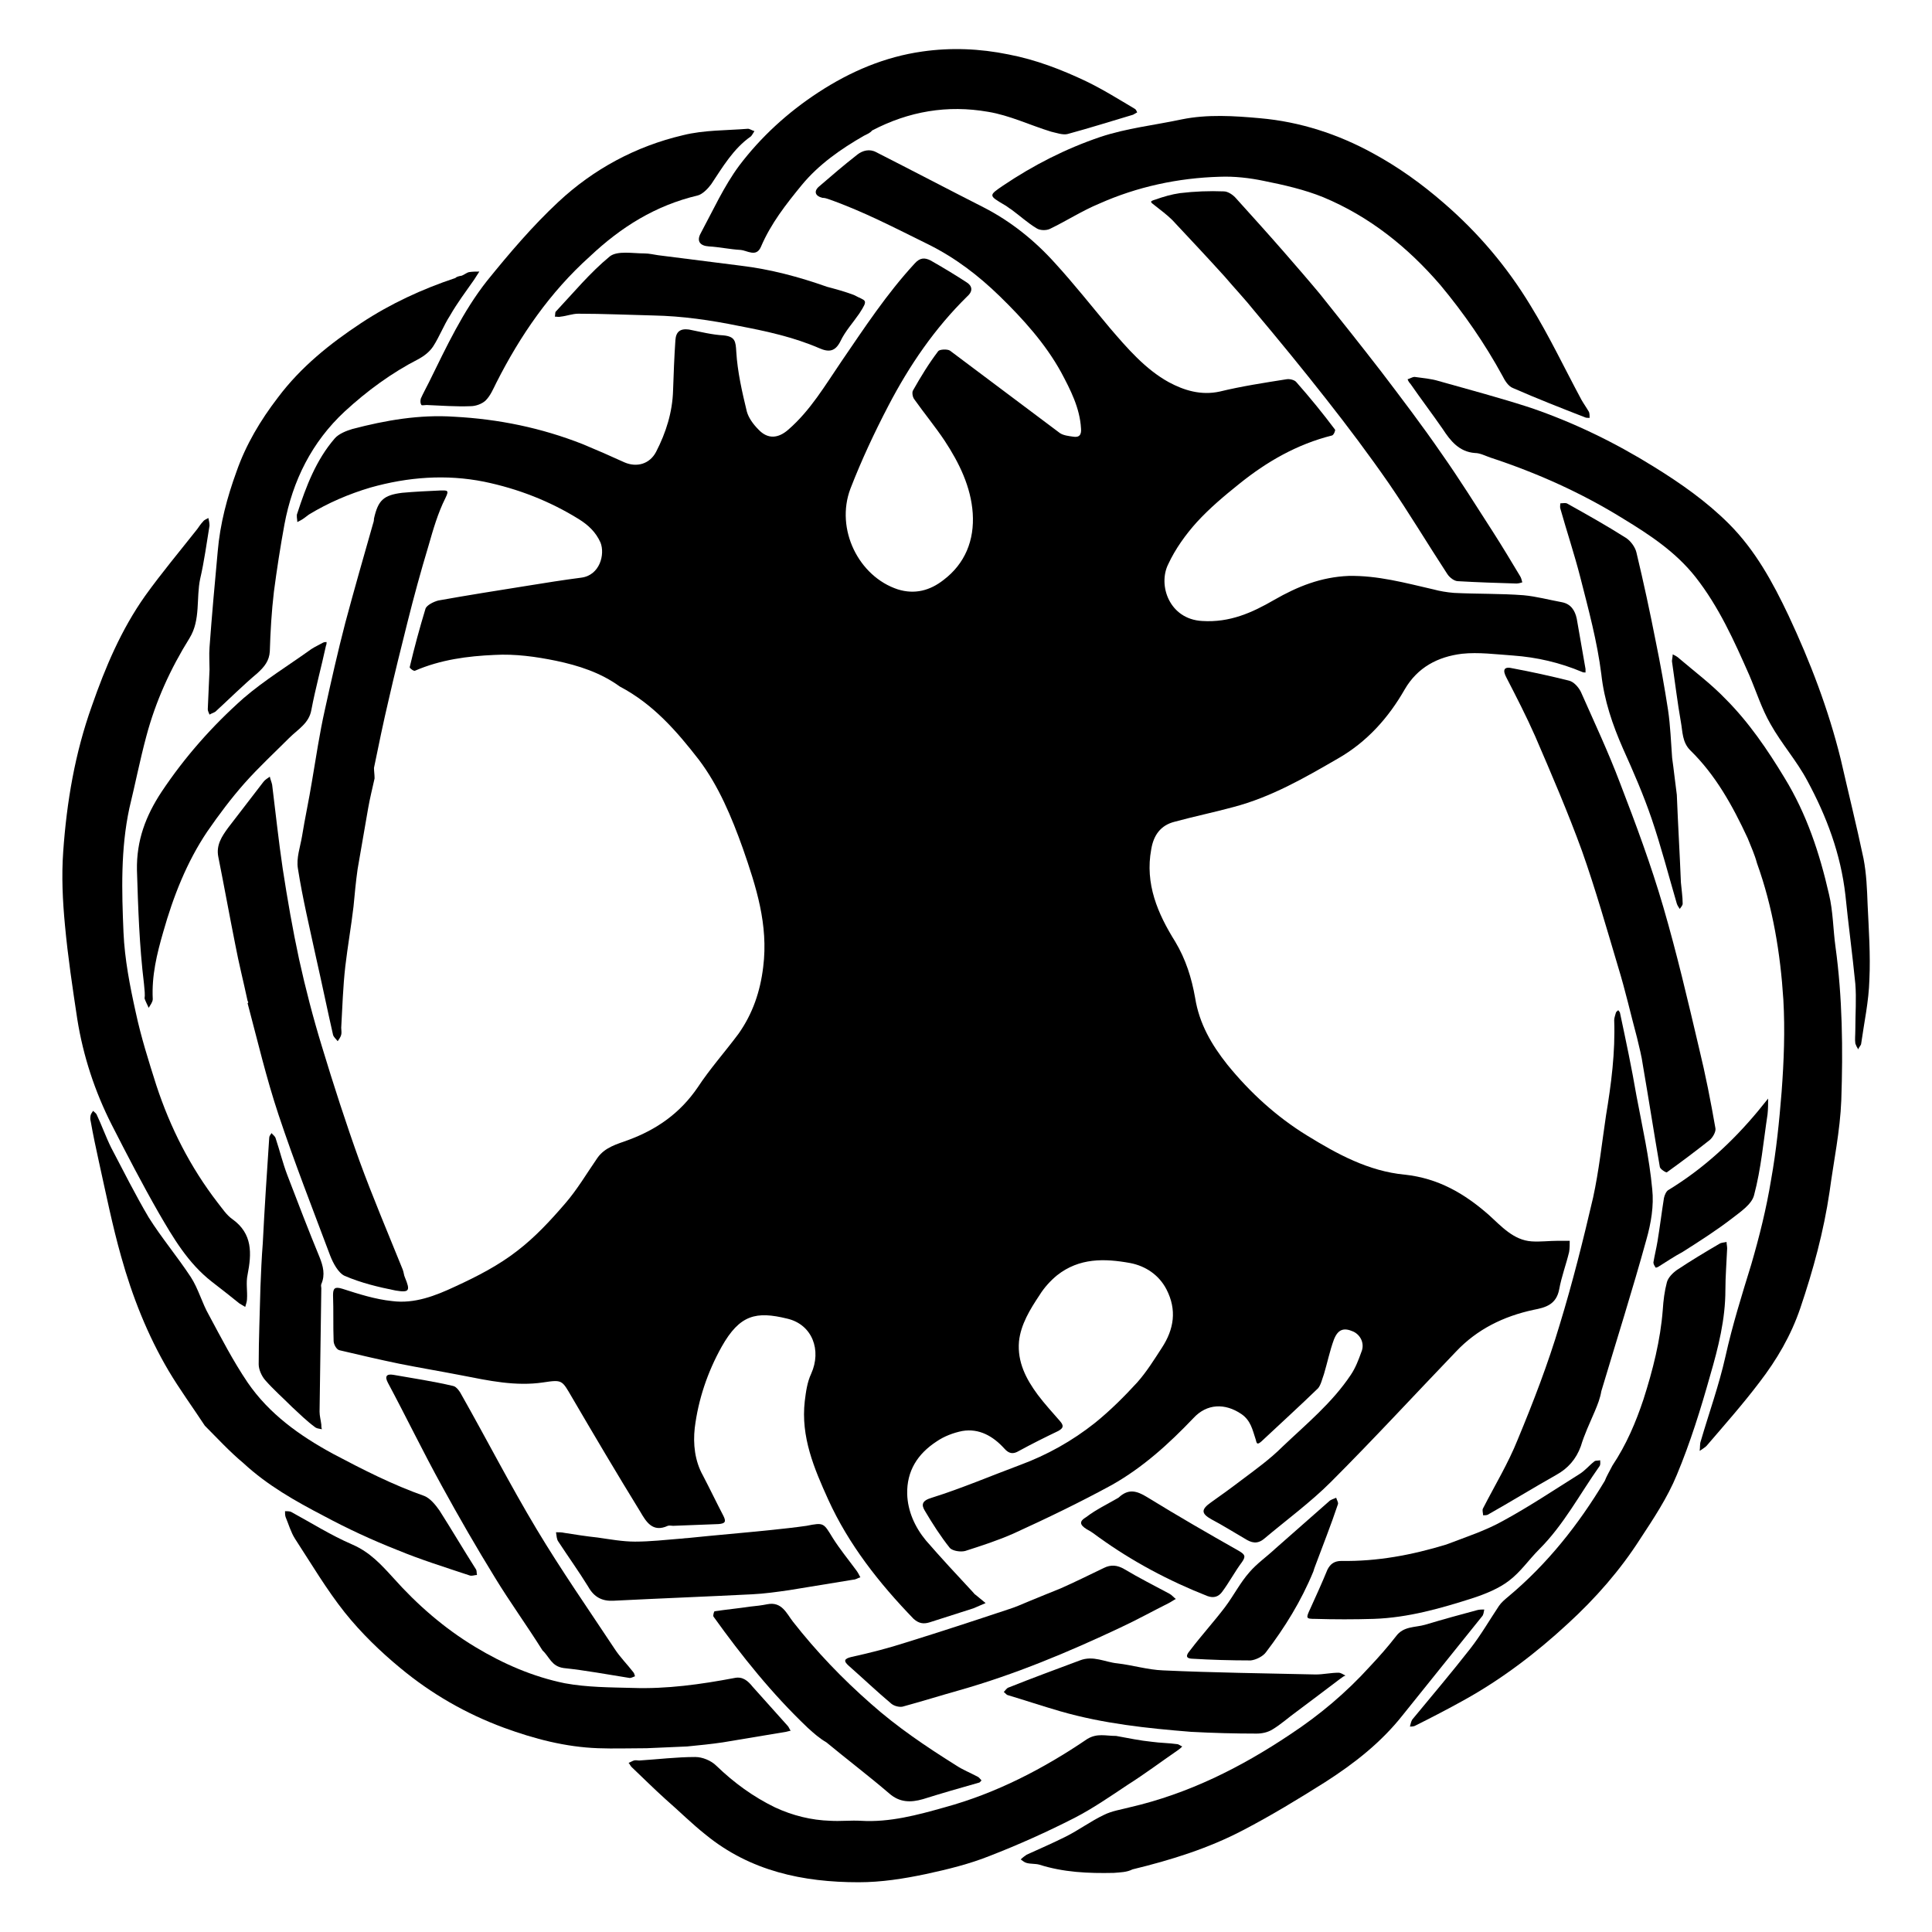 <svg xmlns="http://www.w3.org/2000/svg" xmlns:xlink="http://www.w3.org/1999/xlink" id="Contours" x="0px" y="0px" viewBox="0 0 330.1 330.1" style="enable-background:new 0 0 330.1 330.1;" xml:space="preserve"><g>	<path d="M105.9,117.3c-3.3-2.4-7.1-3.6-10.9-4.4c-3.4-0.7-7-1.2-10.5-1c-4.6,0.2-9.2,0.8-13.6,2.7c-0.2,0.1-0.9-0.4-0.9-0.6  c0.8-3.4,1.7-6.7,2.7-10c0.2-0.6,1.4-1.2,2.2-1.4c5-0.9,10.1-1.7,15.1-2.5c3.1-0.5,6.2-1,9.3-1.4c3.2-0.4,4.1-4,3.3-6  c-0.8-1.8-2.1-3-3.7-4c-5-3.1-10.4-5.2-16.2-6.4c-6.5-1.3-13-0.8-19.4,1c-3.7,1.1-7.2,2.6-10.5,4.6c-0.3,0.2-0.5,0.4-0.8,0.6  c-0.4,0.3-0.8,0.5-1.2,0.7c0-0.5-0.2-1.1,0-1.5c1.5-4.6,3.2-9.1,6.4-12.8c0.7-0.8,2-1.3,3-1.6c5.7-1.5,11.5-2.5,17.4-2.1  c7.6,0.4,14.9,1.9,22,4.7c2.4,1,4.7,2,7.1,3.1c2.1,0.9,4.3,0.3,5.4-1.8c1.7-3.3,2.8-6.8,2.9-10.5c0.1-2.9,0.2-5.7,0.4-8.6  c0.1-1.4,0.8-2,2.3-1.8c2,0.4,4,0.9,5.9,1c2,0.2,2.1,1,2.2,2.8c0.2,3.4,1,6.9,1.8,10.2c0.3,1.1,1.1,2.2,2,3.1  c1.6,1.7,3.4,1.5,5.1,0c3.8-3.3,6.3-7.6,9.1-11.7c3.9-5.7,7.7-11.5,12.5-16.7c0.9-1,1.7-1,2.7-0.5c2.1,1.2,4.1,2.4,6.1,3.7  c1,0.6,1.2,1.5,0.2,2.4c-5.6,5.5-9.9,11.8-13.5,18.7c-2.4,4.6-4.6,9.3-6.5,14.2c-2.6,6.9,1.4,15,8.1,17.2c2.9,0.9,5.5,0.2,7.8-1.6  c3.7-2.8,5.3-6.8,5-11.4c-0.3-4.5-2.3-8.6-4.8-12.4c-1.6-2.4-3.5-4.7-5.2-7.1c-0.3-0.4-0.4-1.2-0.2-1.5c1.3-2.3,2.7-4.6,4.3-6.7  c0.2-0.3,1.5-0.4,2-0.1c6.3,4.7,12.5,9.4,18.8,14.1c0.6,0.4,1.5,0.5,2.2,0.6c1.1,0.2,1.5-0.3,1.4-1.4c-0.2-3.5-1.8-6.6-3.4-9.6  c-2.7-4.9-6.5-9.1-10.5-13c-3.6-3.5-7.5-6.5-12.1-8.8c-5.7-2.8-11.2-5.7-17.2-7.8c-0.3-0.1-0.6-0.2-1-0.2c-1.2-0.3-1.5-1.1-0.6-1.9  c2.2-1.9,4.3-3.7,6.6-5.5c0.9-0.7,2.1-1,3.2-0.4c6.1,3.1,12.2,6.3,18.3,9.4c4.7,2.4,8.8,5.7,12.3,9.6c3.2,3.5,6.2,7.3,9.3,11  c3,3.5,6.1,7.1,10.1,9.3c2.6,1.4,5.5,2.3,8.7,1.6c3.7-0.9,7.6-1.5,11.4-2.1c0.5-0.1,1.4,0.1,1.7,0.5c2.3,2.6,4.5,5.3,6.6,8.1  c0.1,0.1-0.2,0.9-0.5,1c-6,1.5-11.2,4.5-15.9,8.3c-2.5,2-5,4.1-7.2,6.5c-1.9,2.1-3.7,4.6-4.9,7.2c-1.8,3.6,0.2,9.4,5.8,9.7  c4.7,0.3,8.5-1.4,12.3-3.6c4-2.3,8-3.9,12.7-4.1c5-0.1,9.7,1.2,14.5,2.3c1.1,0.3,2.3,0.5,3.5,0.6c4,0.2,8,0.1,11.9,0.4  c2.2,0.2,4.4,0.8,6.6,1.2c1.5,0.3,2.2,1.4,2.5,2.8c0.5,2.9,1,5.7,1.5,8.6c0,0.2,0,0.4,0,0.6c-0.2,0-0.4,0-0.6-0.1  c-3.8-1.6-7.7-2.5-11.8-2.8c-2.9-0.2-5.9-0.6-8.7-0.3c-4.1,0.5-7.6,2.3-9.8,6.1c-2.8,4.9-6.5,9-11.4,11.8  c-5.7,3.3-11.4,6.6-17.9,8.3c-3.3,0.9-6.7,1.6-10,2.5c-2.4,0.6-3.6,2.3-4,4.7c-1.1,5.9,1.1,11,4.1,15.8c1.8,3,2.8,6.2,3.4,9.6  c0.7,4.4,2.8,8,5.5,11.4c3.9,4.8,8.4,8.9,13.6,12.1c5.2,3.2,10.5,6.1,16.7,6.7c5.7,0.6,10.2,3.2,14.4,6.9c2.1,1.9,4.2,4.3,7.3,4.5  c1.5,0.1,3-0.1,4.5-0.1c0.7,0,1.4,0,2,0c0,0.6,0,1.3-0.1,1.9c-0.5,2.1-1.3,4.2-1.7,6.4c-0.5,2.6-2.3,3.1-4.4,3.5  c-5.1,1.1-9.6,3.3-13.2,7.1c-7.1,7.4-14.1,15-21.4,22.3c-3.5,3.5-7.6,6.5-11.4,9.7c-1.2,1-2.2,0.7-3.3,0c-1.9-1.1-3.8-2.3-5.7-3.3  c-1.8-1-1.8-1.7-0.1-2.9c1.7-1.2,3.5-2.5,5.2-3.8c2.4-1.8,4.9-3.6,7-5.7c4.1-3.9,8.5-7.5,11.7-12.3c0.8-1.2,1.3-2.5,1.8-3.9  c0.6-1.4-0.1-2.9-1.4-3.5c-1.6-0.7-2.6-0.4-3.3,1.4c-0.7,1.9-1.1,3.9-1.7,5.9c-0.3,0.8-0.5,1.8-1,2.4c-3.2,3.1-6.5,6.1-9.7,9.1  c-0.9,0.8-0.8,0-1-0.5c-0.5-1.5-0.8-3.1-2.4-4.2c-2.8-1.9-5.9-1.8-8.2,0.7c-4.2,4.4-8.6,8.4-13.9,11.4c-5.5,3-11.1,5.7-16.8,8.3  c-2.7,1.2-5.5,2.1-8.3,3c-0.8,0.2-2.1,0-2.6-0.5c-1.6-2-3-4.2-4.3-6.4c-0.6-1-0.5-1.7,1.2-2.2c5.1-1.6,10-3.7,15.1-5.6  c4.6-1.7,8.9-4.1,12.8-7.2c2.6-2.1,5-4.5,7.2-6.9c1.6-1.8,2.9-3.9,4.2-5.9c2.1-3.2,2.6-6.5,0.8-10c-1.3-2.5-3.6-4-6.2-4.5  c-4.4-0.8-8.7-0.9-12.5,2.1c-1.1,0.9-2.2,2.1-3,3.4c-1.6,2.4-3.2,5-3.5,7.9c-0.3,3.5,1.2,6.4,3.2,9.1c1.2,1.6,2.5,3,3.8,4.5  c0.7,0.8,0.6,1.2-0.3,1.7c-2.3,1.1-4.5,2.2-6.7,3.4c-1,0.6-1.7,0.5-2.5-0.4c-1.9-2.1-4.3-3.5-7.2-3c-1.5,0.3-3.1,0.9-4.4,1.8  c-3.2,2.1-5.1,5-5,9c0.1,2.9,1.3,5.6,3.2,7.9c2.6,3,5.3,5.9,8,8.8c0.2,0.2,0.3,0.4,0.5,0.5c0.6,0.5,1.1,0.9,1.7,1.4  c-0.7,0.3-1.4,0.6-2.1,0.9c-2.5,0.8-5,1.6-7.5,2.4c-1,0.3-1.8,0.2-2.7-0.6c-5.9-6.1-11.1-12.7-14.6-20.4c-2.4-5.3-4.7-10.7-4-16.8  c0.2-1.6,0.4-3.2,1.1-4.7c1.8-4,0.2-8.4-4.1-9.4c-5.3-1.3-8.1-0.7-11.2,4.8c-2.4,4.3-4,9-4.6,13.9c-0.3,2.7,0,5.6,1.4,8.1  c1.2,2.3,2.3,4.6,3.5,6.9c0.5,1,0.3,1.3-0.8,1.4c-2.6,0.1-5.2,0.2-7.8,0.3c-0.3,0-0.6-0.1-0.9,0c-2.6,1.2-3.7-0.7-4.7-2.4  c-4-6.5-7.9-13.1-11.7-19.6c-1.7-2.9-1.6-3-4.9-2.5c-4.7,0.7-9.3-0.3-13.9-1.2c-3.6-0.7-7.2-1.3-10.7-2c-3.4-0.7-6.8-1.5-10.2-2.3  c-0.5-0.1-1-1-1-1.6c-0.1-2.6,0-5.2-0.1-7.8c0-1.2,0.3-1.5,1.6-1.1c2.8,0.9,5.6,1.8,8.5,2.1c3.8,0.5,7.4-0.9,10.8-2.5  c3.7-1.7,7.4-3.6,10.6-6.1c3-2.3,5.6-5.1,8.1-8c2.1-2.4,3.8-5.3,5.6-7.9c1.3-1.8,3.3-2.3,5.2-3c4.9-1.8,8.9-4.6,11.9-9  c2.1-3.2,4.7-6.1,7-9.2c2.4-3.4,3.7-7.2,4.2-11.4c0.9-7.2-1.2-13.7-3.5-20.3c-1.9-5.3-4.1-10.6-7.5-15.1  C115.6,124.9,111.6,120.3,105.9,117.3z"></path>	<path d="M36.2,219c-4.1-3.2-6.6-7.5-9.1-11.8c-2.8-4.9-5.4-9.9-8-15c-2.9-5.7-4.9-11.8-5.9-18.1c-0.8-5.3-1.6-10.6-2.1-16  c-0.4-4.2-0.6-8.4-0.3-12.6c0.6-8.5,2-16.8,4.9-24.9c2.3-6.6,5-13,9.1-18.8c2.8-3.9,5.9-7.6,8.9-11.4c0.3-0.4,0.6-0.9,1-1.3  c0.2-0.3,0.6-0.4,0.9-0.6c0.1,0.4,0.2,0.9,0.2,1.3c-0.5,3-0.9,6.1-1.6,9.1c-0.7,3.3,0.1,7-1.8,10.1c-3.3,5.3-5.8,10.8-7.4,16.8  c-1.1,4.1-1.9,8.2-2.9,12.3c-1.5,7-1.3,14.1-1,21.2c0.2,4.6,1.1,9.2,2.1,13.7c0.9,4.2,2.2,8.3,3.5,12.4c2.4,7.3,5.8,14,10.5,20.1  c0.8,1,1.5,2.1,2.5,2.8c3.5,2.5,3.3,5.9,2.6,9.5c-0.3,1.4,0,2.8-0.1,4.2c0,0.4-0.2,0.9-0.3,1.3c-0.3-0.2-0.7-0.4-1-0.6  C39.4,221.5,37.9,220.3,36.2,219z"></path>	<path d="M298.6,143.2c-2.6-5.6-5.5-10.8-9.8-15c-1.4-1.4-1.3-3.2-1.6-4.8c-0.6-3.4-1-6.8-1.5-10.2c-0.1-0.4,0.1-0.9,0.1-1.4  c0.4,0.2,0.8,0.4,1.1,0.7c2.7,2.3,5.5,4.4,7.9,6.9c4,4,7.2,8.7,10.1,13.5c3.8,6.2,6,12.9,7.6,19.9c0.7,2.9,0.7,6,1.1,8.9  c1.2,8.7,1.3,17.6,1,26.3c-0.2,5.2-1.3,10.4-2,15.6c-1,6.8-2.8,13.4-5,19.9c-1.6,4.7-4,8.8-7,12.7c-2.8,3.7-5.9,7.2-8.9,10.7  c-0.3,0.4-0.9,0.7-1.3,1c0.1-0.6,0-1.2,0.2-1.7c1.4-4.8,3.1-9.5,4.2-14.4c1.2-5.4,2.8-10.5,4.4-15.7c1.4-4.8,2.6-9.6,3.4-14.5  c0.9-5,1.4-10,1.8-15c0.4-5.3,0.6-10.6,0.3-15.8c-0.5-7.9-1.8-15.8-4.5-23.3C299.8,146,299.2,144.7,298.6,143.2z"></path>	<path d="M172.8,35.8c-0.5-0.3-0.8-0.6-1.2-0.8c-2.7-1.6-2.7-1.6-0.2-3.3c5.2-3.5,10.7-6.3,16.6-8.3c4.5-1.5,9.2-2,13.9-3  c4.4-0.9,9-0.6,13.4-0.2c6.8,0.6,13.3,2.7,19.3,6c4.4,2.4,8.3,5.2,12.1,8.5c5.9,5.1,10.8,10.9,14.8,17.5c3.2,5.2,5.8,10.7,8.7,16.1  c0.4,0.7,0.9,1.4,1.3,2.1c0.1,0.3,0.1,0.6,0.1,1c-0.3,0-0.6,0-0.8-0.1c-4.1-1.6-8.2-3.2-12.3-5c-0.8-0.3-1.4-1.3-1.8-2.1  c-3-5.5-6.6-10.7-10.6-15.5c-5.6-6.5-12.1-11.7-20-15c-3.2-1.3-6.7-2.1-10.2-2.8c-2.4-0.5-5-0.8-7.5-0.7  c-7.1,0.2-14.1,1.7-20.6,4.6c-2.9,1.2-5.5,2.9-8.4,4.3c-0.6,0.3-1.7,0.3-2.3-0.1C175.6,38.1,174.3,36.9,172.8,35.8z"></path>	<path d="M317,175.9c0-2.7,0.2-5.3,0-7.8c-0.5-5.1-1.2-10.2-1.7-15.2c-0.8-7-3.2-13.4-6.5-19.5c-1.8-3.4-4.4-6.3-6.3-9.7  c-1.5-2.6-2.4-5.5-3.6-8.3c-2.6-5.9-5.2-11.7-9.2-16.8c-3.4-4.3-7.8-7.2-12.4-10c-7.1-4.4-14.7-7.8-22.6-10.4  c-0.9-0.3-1.8-0.8-2.7-0.8c-2.7-0.2-4.2-2.1-5.5-4.1c-1.8-2.6-3.7-5.1-5.5-7.7c-0.2-0.2-0.4-0.5-0.5-0.8c0.4-0.1,0.8-0.4,1.2-0.4  c1.4,0.2,2.8,0.3,4.1,0.7c5.3,1.5,10.6,2.9,15.8,4.6c7.3,2.5,14.3,5.9,20.9,10c4.7,2.9,9.1,6,12.9,9.8c4.5,4.5,7.5,10,10.2,15.7  c3.7,7.9,6.8,16,8.9,24.5c1.3,5.7,2.7,11.3,3.9,17c0.5,2.6,0.6,5.2,0.7,7.9c0.2,4.3,0.5,8.5,0.3,12.8c-0.1,3.7-0.9,7.3-1.4,10.9  c0,0.3-0.4,0.6-0.5,1c-0.2-0.3-0.4-0.7-0.5-1C316.9,177.6,317,176.9,317,175.9z"></path>	<path d="M190.7,296.6c2.2,0.4,4.1,0.8,6.1,1c1.4,0.2,2.9,0.2,4.3,0.4c0.3,0,0.6,0.3,0.9,0.4c-0.2,0.2-0.4,0.4-0.7,0.6  c-2.9,2-5.7,4.1-8.7,6c-3,2-5.9,4-9,5.6c-4.7,2.4-9.6,4.6-14.5,6.5c-3.5,1.4-7.2,2.3-10.9,3.1c-3.8,0.8-7.6,1.4-11.5,1.4  c-9.5,0-18.5-1.9-26.1-8.1c-2.4-1.9-4.6-4.1-6.9-6.1c-2-1.8-3.9-3.7-5.8-5.5c-0.2-0.2-0.3-0.5-0.5-0.7c0.3-0.1,0.6-0.3,0.9-0.4  c0.3-0.1,0.6,0,0.9,0c3.2-0.2,6.4-0.6,9.6-0.6c1.2,0,2.7,0.6,3.6,1.5c3,2.9,6.3,5.3,10,7.1c3,1.4,6.2,2.2,9.5,2.3  c1.7,0.1,3.5-0.1,5.2,0c4.9,0.3,9.7-1,14.3-2.3c8.8-2.4,16.9-6.6,24.4-11.7C187.5,296.1,188.9,296.6,190.7,296.6z"></path>	<path d="M110.5,298.7c-2.9,0-5.6,0.1-8.3,0c-5.6-0.2-10.9-1.6-16.1-3.5c-6.5-2.4-12.4-5.8-17.7-10.2c-3.4-2.8-6.7-6-9.5-9.5  c-3.1-3.9-5.7-8.3-8.5-12.6c-0.7-1.1-1.1-2.5-1.6-3.7c-0.1-0.3-0.1-0.6-0.1-1c0.3,0,0.7,0,1,0.1c3.5,1.9,6.8,4,10.5,5.6  c3,1.3,4.9,3.4,7,5.7c4.1,4.6,8.7,8.6,14,11.8c4.8,2.9,9.9,5.1,15.3,6.2c3.8,0.7,7.7,0.7,11.6,0.8c5.8,0.2,11.6-0.6,17.4-1.7  c1.4-0.3,2.3,0.5,3.1,1.5c2,2.2,4,4.5,6,6.7c0.2,0.2,0.3,0.6,0.5,0.8c-0.3,0.1-0.5,0.1-0.8,0.2c-3.6,0.6-7.2,1.2-10.8,1.8  c-2,0.3-4.1,0.5-6.1,0.7C115,298.5,112.8,298.6,110.5,298.7z"></path>	<path d="M279.7,177.3c-1.1-4.1-2-8.1-3.2-12c-2-6.7-3.9-13.4-6.2-19.9c-2.4-6.6-5.2-13.1-8-19.6c-1.5-3.4-3.2-6.7-4.9-10  c-0.7-1.3-0.5-2,1.1-1.6c3.2,0.6,6.4,1.3,9.6,2.1c0.8,0.2,1.6,1.1,2,1.9c2.3,5.2,4.7,10.3,6.7,15.6c2.7,7,5.3,14,7.4,21.2  c2.3,7.9,4.2,16,6.1,24.1c1.1,4.5,2,9.1,2.8,13.7c0.1,0.6-0.5,1.6-1,2c-2.4,1.9-4.8,3.7-7.3,5.5c-0.1,0.1-1.1-0.5-1.2-0.9  c-1-5.8-1.9-11.6-2.9-17.4C280.5,180.5,280.1,179,279.7,177.3z"></path>	<path d="M42.3,171c-0.7-3.3-1.5-6.4-2.1-9.6c-1-5-1.9-10-2.9-15c-0.4-2,0.6-3.5,1.7-5c2-2.6,4-5.2,6-7.8c0.3-0.4,0.7-0.6,1.1-0.9  c0.1,0.5,0.3,0.9,0.4,1.4c0.6,4.8,1.1,9.6,1.8,14.3c0.8,5.2,1.7,10.4,2.8,15.5c1.1,5,2.4,10,3.9,14.9c2,6.6,4.1,13.1,6.4,19.5  c2.3,6.3,4.9,12.4,7.4,18.6c0.2,0.5,0.2,1,0.4,1.4c0.9,2.2,0.8,2.6-1.6,2.2c-3-0.6-5.9-1.3-8.7-2.5c-1.1-0.5-2-2.2-2.5-3.5  c-3-8-6.1-15.9-8.8-24c-2.1-6.3-3.6-12.7-5.3-19.1C42.5,171.3,42.4,171.2,42.3,171z"></path>	<path d="M275.5,250.4c2.4-3.6,4-7.4,5.3-11.3c1.6-5,2.9-10.1,3.3-15.3c0.1-1.6,0.3-3.2,0.7-4.7c0.2-0.8,1-1.6,1.7-2.1  c2.4-1.6,4.9-3.1,7.3-4.5c0.3-0.2,0.8-0.2,1.2-0.3c0,0.4,0.1,0.7,0.1,1.1c-0.1,2.4-0.3,4.8-0.3,7.1c0,5-1.2,9.8-2.6,14.6  c-1.6,5.7-3.4,11.5-5.7,17c-1.6,3.9-4,7.5-6.3,11c-3.4,5.3-7.6,10.1-12.3,14.4c-5.4,5-11.3,9.5-17.8,13.1c-2.7,1.5-5.4,2.9-8.2,4.3  c-0.3,0.2-0.7,0.2-1,0.2c0.1-0.4,0.2-0.9,0.4-1.2c3.3-4,6.7-8,9.9-12.1c1.8-2.3,3.3-4.9,4.9-7.3c0.4-0.6,1-1.1,1.6-1.6  c6.7-5.6,12-12.3,16.5-19.8C274.5,252.2,275,251.4,275.5,250.4z"></path>	<path d="M35,243.6c-2.1-3.2-4.3-6.2-6.2-9.4c-3.6-6.1-6.2-12.7-8.1-19.5c-1.5-5.3-2.6-10.8-3.8-16.2c-0.5-2.3-1-4.6-1.4-6.9  c-0.1-0.3-0.1-0.7,0-1.1c0.1-0.3,0.3-0.5,0.4-0.7c0.2,0.2,0.5,0.4,0.6,0.6c0.9,1.9,1.6,3.9,2.5,5.7c2.1,4,4.1,8,6.4,11.9  c2.2,3.5,4.9,6.7,7.2,10.2c1.3,2,1.9,4.4,3.1,6.5c2.1,3.9,4.1,7.8,6.6,11.5c3.7,5.4,8.9,9.1,14.6,12.2c5.1,2.7,10.2,5.3,15.6,7.2  c1,0.4,1.9,1.5,2.6,2.5c2.1,3.3,4.1,6.7,6.2,10c0.2,0.3,0.1,0.6,0.2,1c-0.4,0-0.8,0.2-1.2,0.1c-4.2-1.4-8.4-2.7-12.5-4.4  c-4.3-1.7-8.4-3.6-12.5-5.8c-4.8-2.5-9.6-5.2-13.7-9C39.2,248,37.2,245.8,35,243.6z"></path>	<path d="M225.5,50.2c3.6,4.5,7.1,8.9,10.5,13.3c3.5,4.6,7,9.2,10.3,14c3.1,4.4,5.9,8.9,8.8,13.4c1.6,2.5,3.1,5,4.6,7.5  c0.2,0.3,0.3,0.7,0.4,1.1c-0.3,0.1-0.7,0.2-1,0.2c-3.3-0.1-6.6-0.2-10-0.4c-0.6,0-1.4-0.6-1.8-1.2c-3.4-5.2-6.5-10.4-10-15.5  c-3.4-4.9-7-9.7-10.7-14.4c-4-5.1-8.1-10.1-12.3-15.1c-1.6-2-3.4-3.9-5.1-5.9c-2.9-3.2-5.9-6.4-8.9-9.6c-0.9-0.9-2-1.7-3-2.5  c-0.8-0.6-0.9-0.7,0.1-1c1.4-0.5,2.8-0.9,4.2-1.1c2.5-0.3,5-0.4,7.5-0.3c0.7,0,1.6,0.6,2.1,1.2c2.8,3.1,5.6,6.2,8.3,9.3  C221.5,45.5,223.5,47.8,225.5,50.2z"></path>	<path d="M64,133c-0.4,1.8-0.8,3.4-1.1,5.1c-0.6,3.5-1.2,7-1.8,10.4c-0.3,2.1-0.5,4.3-0.7,6.4c-0.4,3.4-1,6.8-1.4,10.2  c-0.4,3.5-0.5,7-0.7,10.5c0,0.4,0.1,0.8,0,1.2c-0.1,0.4-0.4,0.8-0.6,1.1c-0.3-0.4-0.7-0.7-0.8-1.1c-1-4.4-1.9-8.8-2.9-13.2  c-1.1-5.1-2.3-10.1-3.1-15.2c-0.3-1.8,0.4-3.7,0.7-5.5c0.5-3.1,1.2-6.3,1.7-9.4c0.7-4.1,1.3-8.2,2.2-12.2c1.1-5,2.2-9.9,3.5-14.9  c1.5-5.6,3.1-11.2,4.7-16.8c0.1-0.3,0.2-0.6,0.2-1c0.7-3.1,1.6-4,4.8-4.4c2.2-0.2,4.4-0.3,6.6-0.4c1.1,0,1.5-0.1,0.8,1.3  c-1.3,2.6-2.1,5.4-2.9,8.2c-1.3,4.3-2.5,8.7-3.6,13.1c-1.1,4.4-2.2,8.8-3.2,13.2c-0.9,3.8-1.7,7.7-2.5,11.6  C63.9,131.8,64,132.3,64,133z"></path>	<path d="M78.9,47.1c0.5-0.2,0.8-0.5,1.2-0.6c0.6-0.1,1.2-0.1,1.8-0.1c-0.3,0.5-0.6,0.9-0.9,1.4c-1.4,2-2.9,4-4.1,6.1  c-1.1,1.7-1.8,3.6-2.9,5.3c-0.6,0.9-1.5,1.6-2.4,2.1c-4.7,2.4-8.9,5.5-12.7,9c-5.6,5.2-8.9,11.8-10.3,19.3  c-0.7,3.8-1.3,7.7-1.8,11.5c-0.4,3.4-0.6,6.8-0.7,10.2c-0.1,1.6-0.9,2.6-2.1,3.7c-2.5,2.1-4.8,4.4-7.2,6.6c-0.3,0.2-0.7,0.3-1,0.5  c-0.1-0.3-0.3-0.6-0.3-0.9c0.1-2.3,0.2-4.5,0.3-6.8c0-1.3-0.1-2.5,0-3.8c0.4-5.5,0.9-11,1.4-16.4c0.4-4.7,1.6-9.2,3.2-13.6  c1.6-4.6,4.1-8.8,7.1-12.7c3.9-5.2,8.9-9.2,14.2-12.7c5-3.3,10.4-5.8,16.1-7.7C78,47.3,78.3,47.2,78.9,47.1z"></path>	<path d="M147.6,23.2c-4,2.3-7.7,4.9-10.6,8.4c-2.7,3.3-5.3,6.6-7,10.6c-0.8,1.8-2.3,0.6-3.5,0.5c-1.8-0.1-3.6-0.5-5.4-0.6  c-1.5-0.1-2.1-0.9-1.4-2.2c2.1-3.9,4-8.1,6.6-11.6c3.7-4.9,8.3-9.1,13.5-12.5c5.5-3.6,11.4-6.1,17.8-7c4.9-0.7,9.8-0.5,14.7,0.5  c4.7,0.9,9.1,2.6,13.3,4.6c2.9,1.4,5.6,3.1,8.3,4.7c0.2,0.1,0.3,0.4,0.4,0.6c-0.2,0.1-0.5,0.3-0.7,0.4c-3.7,1.1-7.5,2.3-11.2,3.3  c-0.8,0.2-1.9-0.2-2.8-0.4c-3.6-1.1-7.1-2.8-10.8-3.4c-6.9-1.2-13.5-0.1-19.8,3.2C148.7,22.7,148.2,22.9,147.6,23.2z"></path>	<path d="M190.3,320c-4.4,0.1-8.6-0.1-12.7-1.4c-0.7-0.2-1.5-0.1-2.2-0.3c-0.4-0.1-0.7-0.4-1-0.6c0.3-0.3,0.7-0.6,1-0.8  c2.2-1,4.5-2,6.7-3.1c2.2-1.1,4.2-2.6,6.5-3.7c1.4-0.7,2.9-0.9,4.4-1.3c10-2.3,19-6.8,27.5-12.5c5-3.3,9.5-7.1,13.5-11.5  c1.6-1.7,3.1-3.4,4.5-5.2c1.3-1.8,3.3-1.5,5-2c3-0.9,5.9-1.7,8.9-2.5c0.4-0.1,0.8-0.1,1.2-0.1c-0.1,0.4-0.1,0.9-0.4,1.2  c-4.5,5.6-9,11.2-13.5,16.8c-3.7,4.7-8.3,8.3-13.3,11.5c-4.6,2.9-9.2,5.7-14,8.2c-5.9,3.1-12.3,5.1-18.9,6.7  C192.5,319.9,191.5,319.9,190.3,320z"></path>	<path d="M272.5,241.1c-0.9,2.1-1.8,4-2.4,6c-0.8,2.2-2.2,3.8-4.2,4.9c-3.9,2.2-7.8,4.6-11.7,6.8c-0.2,0.1-0.5,0.1-0.8,0.1  c0-0.4-0.2-0.9,0-1.2c2-3.9,4.3-7.7,5.9-11.7c2.7-6.5,5.2-13,7.2-19.7c2.2-7.2,4-14.4,5.7-21.7c1-4.6,1.5-9.3,2.2-14  c0.9-5.4,1.6-10.8,1.4-16.3c0-0.4,0.2-0.9,0.3-1.3c0.1-0.2,0.3-0.3,0.4-0.4c0.1,0.2,0.3,0.3,0.3,0.5c1,4.7,2,9.4,2.8,14.1  c1,5.3,2.2,10.6,2.7,16c0.3,2.8-0.2,5.8-1,8.6c-2.4,8.7-5.1,17.2-7.7,25.9C273.4,238.9,273,239.9,272.5,241.1z"></path>	<path d="M73.3,65.3c3-6.1,5.8-12.1,9.9-17.3c3.8-4.7,7.8-9.4,12.2-13.5c6-5.6,13.2-9.5,21.3-11.4c3.6-0.9,7.4-0.8,11.1-1.1  c0.3,0,0.7,0.3,1.1,0.4c-0.2,0.3-0.4,0.7-0.6,0.9c-3,2.1-4.8,5.2-6.8,8.2c-0.6,0.8-1.5,1.7-2.3,1.9c-7.2,1.7-13.1,5.4-18.4,10.4  C94,49.9,88.9,57.3,84.8,65.4c-0.5,1-1,2.2-1.8,3c-0.6,0.6-1.7,1-2.6,1c-2.5,0.1-5-0.1-7.5-0.2c-0.3,0-0.8,0.1-0.9,0  c-0.2-0.3-0.2-0.7-0.1-1.1C72.3,67.2,72.8,66.3,73.3,65.3z"></path>	<path d="M92.7,282c-2.7-4.3-5.6-8.3-8.1-12.4c-3.2-5.2-6.2-10.4-9.1-15.7c-3.2-5.8-6.1-11.8-9.2-17.6c-0.6-1.1-0.3-1.6,0.9-1.4  c3.4,0.6,6.8,1.1,10.2,1.9c0.6,0.1,1.2,1,1.5,1.6c4.3,7.6,8.3,15.4,12.8,22.9c4.2,7,8.8,13.6,13.3,20.4c0.9,1.4,2.2,2.7,3.2,4  c0.2,0.2,0.2,0.5,0.3,0.7c-0.3,0.1-0.6,0.3-0.9,0.3c-3.8-0.6-7.5-1.3-11.3-1.7C94.2,284.7,93.9,283.1,92.7,282z"></path>	<path d="M24.6,168.1c-0.8-6.6-1-13-1.2-19.4c-0.1-5.1,1.5-9.3,4.2-13.4c4-6,8.7-11.3,14-16c3.6-3.1,7.7-5.6,11.6-8.4  c0.6-0.4,1.3-0.7,2-1.1c0.2-0.1,0.4-0.1,0.6-0.1c0,0.2,0,0.4-0.1,0.6c-0.8,3.7-1.8,7.3-2.5,11c-0.4,2.3-2.3,3.3-3.8,4.8  c-2.5,2.5-5.2,5-7.6,7.7c-2.3,2.6-4.4,5.4-6.4,8.3c-3.5,5.2-5.8,11.1-7.5,17.1c-1.1,3.8-2,7.5-1.8,11.5c0,0.5-0.4,1-0.7,1.5  c-0.2-0.5-0.5-1-0.7-1.6C24.8,170,24.7,169.1,24.6,168.1z"></path>	<path d="M175.8,273.6c1.9-0.8,3.7-1.5,5.4-2.2c2.5-1.1,4.9-2.3,7.4-3.5c1.2-0.6,2.3-0.5,3.5,0.2c2.5,1.5,5.1,2.8,7.7,4.2  c0.4,0.2,0.7,0.6,1.1,0.9c-0.4,0.2-0.8,0.5-1.2,0.7c-2.8,1.4-5.5,2.9-8.3,4.2c-8.9,4.2-18,8-27.5,10.7c-3.2,0.9-6.4,1.9-9.7,2.8  c-0.6,0.1-1.4-0.1-1.9-0.5c-2.5-2.1-4.8-4.3-7.3-6.5c-0.9-0.8-0.8-1.2,0.5-1.5c3.2-0.7,6.3-1.5,9.4-2.5c5.8-1.8,11.6-3.7,17.3-5.6  C173.5,274.6,174.6,274.1,175.8,273.6z"></path>	<path d="M286.5,135.8c0.2,5.1,0.5,10,0.7,15c0.1,1.2,0.3,2.4,0.3,3.6c0,0.3-0.3,0.6-0.5,0.9c-0.2-0.3-0.4-0.6-0.5-0.9  c-1.4-4.8-2.7-9.8-4.3-14.5c-1.4-4.1-3.1-8-4.9-12c-1.8-4.1-3.2-8.2-3.7-12.7c-0.7-5.6-2.2-11.1-3.6-16.6c-1-3.9-2.3-7.8-3.4-11.7  c-0.1-0.3,0-0.6,0-0.9c0.4,0,0.8-0.1,1.1,0c3.4,1.9,6.8,3.8,10.1,5.9c0.8,0.5,1.6,1.6,1.8,2.5c1.2,5,2.3,10.1,3.3,15.2  c0.8,3.9,1.5,7.8,2.1,11.7c0.4,2.7,0.5,5.5,0.7,8.2C286,131.6,286.2,133.6,286.5,135.8z"></path>	<path d="M145.9,50.4c2,1.1,2.6,0.6,0.9,3.2c-1.1,1.6-2.4,3-3.2,4.7c-0.9,1.8-2,1.9-3.6,1.2c-4.4-1.9-9-2.9-13.7-3.8  c-4.9-1-9.7-1.7-14.7-1.8c-4.3-0.1-8.5-0.3-12.8-0.3c-1,0-2,0.4-3,0.5c-0.3,0.1-0.6,0-1,0c0.1-0.3,0-0.8,0.2-0.9  c3-3.2,5.8-6.6,9.2-9.4c1.3-1,3.9-0.5,5.9-0.5c0.8,0,1.6,0.2,2.3,0.3c4.7,0.6,9.4,1.2,14.2,1.8c5,0.6,9.9,1.9,14.7,3.6  C142.8,49.4,144.3,49.8,145.9,50.4z"></path>	<path d="M138,295.2c-6.1-5.8-11.3-12.3-16.1-19c-0.1-0.2,0.1-0.9,0.2-0.9c2-0.3,4.1-0.5,6.1-0.8c1-0.1,1.9-0.2,2.9-0.4  c2.5-0.5,3.3,1.6,4.4,3c4,5.1,8.4,9.7,13.3,14c4.5,4,9.4,7.3,14.5,10.5c1.2,0.8,2.5,1.3,3.8,2c0.2,0.1,0.4,0.4,0.6,0.6  c-0.2,0.2-0.3,0.4-0.5,0.4c-3.2,0.9-6.3,1.8-9.5,2.8c-2.1,0.6-4,0.6-5.8-1c-3.5-3-7.2-5.8-10.7-8.7C140,297,139.1,296.2,138,295.2z  "></path>	<path d="M137.8,260.7c3-0.6,2.9-0.5,4.5,2.1c1.2,1.9,2.6,3.6,4,5.5c0.3,0.4,0.5,0.8,0.7,1.2c-0.4,0.1-0.8,0.4-1.2,0.4  c-3.7,0.6-7.3,1.2-11,1.8c-2.1,0.3-4.2,0.6-6.3,0.7c-7.9,0.4-15.8,0.7-23.7,1.1c-1.9,0.1-3.3-0.6-4.3-2.4c-1.6-2.6-3.4-5.1-5.1-7.7  c-0.3-0.4-0.3-1-0.4-1.6c0.5,0,1,0,1.4,0.1c1.9,0.3,3.8,0.6,5.7,0.8c2.1,0.3,4.3,0.7,6.4,0.7c2.6,0,5.2-0.3,7.7-0.5  c0.4,0,0.8-0.1,1.2-0.1c4.8-0.5,9.7-0.9,14.5-1.4C133.8,261.2,135.7,261,137.8,260.7z"></path>	<path d="M228.9,286.9c-2.5,1.9-4.9,3.7-7.3,5.5c-1.4,1-2.7,2.2-4.2,3.1c-0.8,0.5-1.8,0.7-2.7,0.7c-3.7,0-7.5-0.1-11.2-0.3  c-7.5-0.6-15-1.4-22.3-3.5c-3.1-0.9-6.1-1.9-9.1-2.8c-0.2-0.1-0.4-0.4-0.6-0.5c0.3-0.3,0.5-0.7,0.9-0.8c4-1.6,8.1-3.1,12.1-4.6  c2.3-0.9,4.3,0.3,6.4,0.5c2.6,0.3,5.2,1.1,7.8,1.2c8.7,0.4,17.4,0.5,26.1,0.7c1.3,0,2.6-0.3,3.9-0.3c0.4,0,0.8,0.3,1.2,0.5  C229.7,286.3,229.3,286.6,228.9,286.9z"></path>	<path d="M247.1,263.9c3.4-1.3,6.8-2.4,9.8-4.1c4.4-2.4,8.6-5.2,12.9-7.9c1-0.6,1.7-1.5,2.6-2.2c0.2-0.2,0.6-0.1,1-0.2  c0,0.3,0.1,0.7-0.1,1c-3.4,4.8-6.1,10-10.3,14.2c-1.8,1.8-3.2,3.9-5.2,5.4c-1.7,1.3-3.9,2.2-6,2.9c-5.6,1.8-11.2,3.4-17.1,3.6  c-3.3,0.1-6.7,0.1-10,0c-1.6,0-1.6-0.1-0.8-1.8c1-2.2,2-4.4,2.9-6.6c0.5-1,1.2-1.5,2.4-1.5C235.3,266.8,241.2,265.7,247.1,263.9z"></path>	<path d="M49.9,240.4c-1.6-1.6-3.2-3-4.6-4.6c-0.6-0.7-1.1-1.8-1.1-2.7c0-4.4,0.2-8.8,0.3-13.2c0.1-2.5,0.2-5,0.4-7.5  c0.3-6,0.7-12,1.1-18c0-0.3,0.2-0.5,0.4-0.8c0.2,0.3,0.6,0.5,0.7,0.9c0.7,2.1,1.2,4.2,2,6.3c1.8,4.7,3.6,9.4,5.5,14  c0.6,1.5,1,3,0.3,4.6c-0.1,0.2,0,0.5,0,0.7c-0.1,7-0.2,14.1-0.3,21.1c0,0.7,0.2,1.4,0.3,2.2c0,0.3,0,0.5,0.1,0.8  c-0.4-0.1-0.8-0.1-1.1-0.3C52.4,242.8,51.2,241.6,49.9,240.4z"></path>	<path d="M224.4,268.5c-2.1,5.1-4.9,9.6-8.1,13.8c-0.5,0.7-1.7,1.3-2.6,1.4c-3.4,0-6.8-0.1-10.1-0.3c-1.4-0.1-0.6-1-0.2-1.5  c1.9-2.5,4-4.8,5.9-7.3c1.5-2,2.6-4.2,4.2-6c1.3-1.5,2.9-2.6,4.4-4c3.1-2.7,6.1-5.4,9.2-8.1c0.3-0.3,0.8-0.4,1.2-0.6  c0.1,0.4,0.4,0.8,0.3,1.1c-1.2,3.6-2.6,7.1-3.9,10.6C224.6,267.9,224.5,268.1,224.4,268.5z"></path>	<path d="M191.1,255.9c1.7-1.6,3.1-1.2,4.9-0.1c5.2,3.2,10.4,6.2,15.7,9.2c1,0.6,1.2,0.9,0.5,1.9c-1.2,1.6-2.2,3.5-3.4,5.1  c-0.6,0.8-1.4,1.1-2.5,0.7c-6.6-2.6-12.8-5.9-18.5-10c-0.7-0.5-1.3-1-2.1-1.4c-1.3-0.8-1.3-1.4-0.1-2.1  C187.3,257.9,189.2,257,191.1,255.9z"></path>	<path d="M287.5,213.9c-1.5,0.8-2.8,1.7-4.1,2.5c-0.1,0.1-0.5,0.2-0.5,0.2c-0.2-0.3-0.4-0.6-0.4-0.9c0.2-1.2,0.5-2.4,0.7-3.6  c0.4-2.4,0.7-4.9,1.1-7.4c0.1-0.5,0.4-1.2,0.8-1.4c5.9-3.6,10.9-8.2,15.3-13.5c0.6-0.7,1.1-1.4,1.7-2.1c0,0.9,0,1.8-0.1,2.7  c-0.7,4.6-1.1,9.3-2.3,13.8c-0.4,1.6-2.4,2.9-3.8,4C293.3,210.2,290.5,212,287.5,213.9z"></path></g></svg>